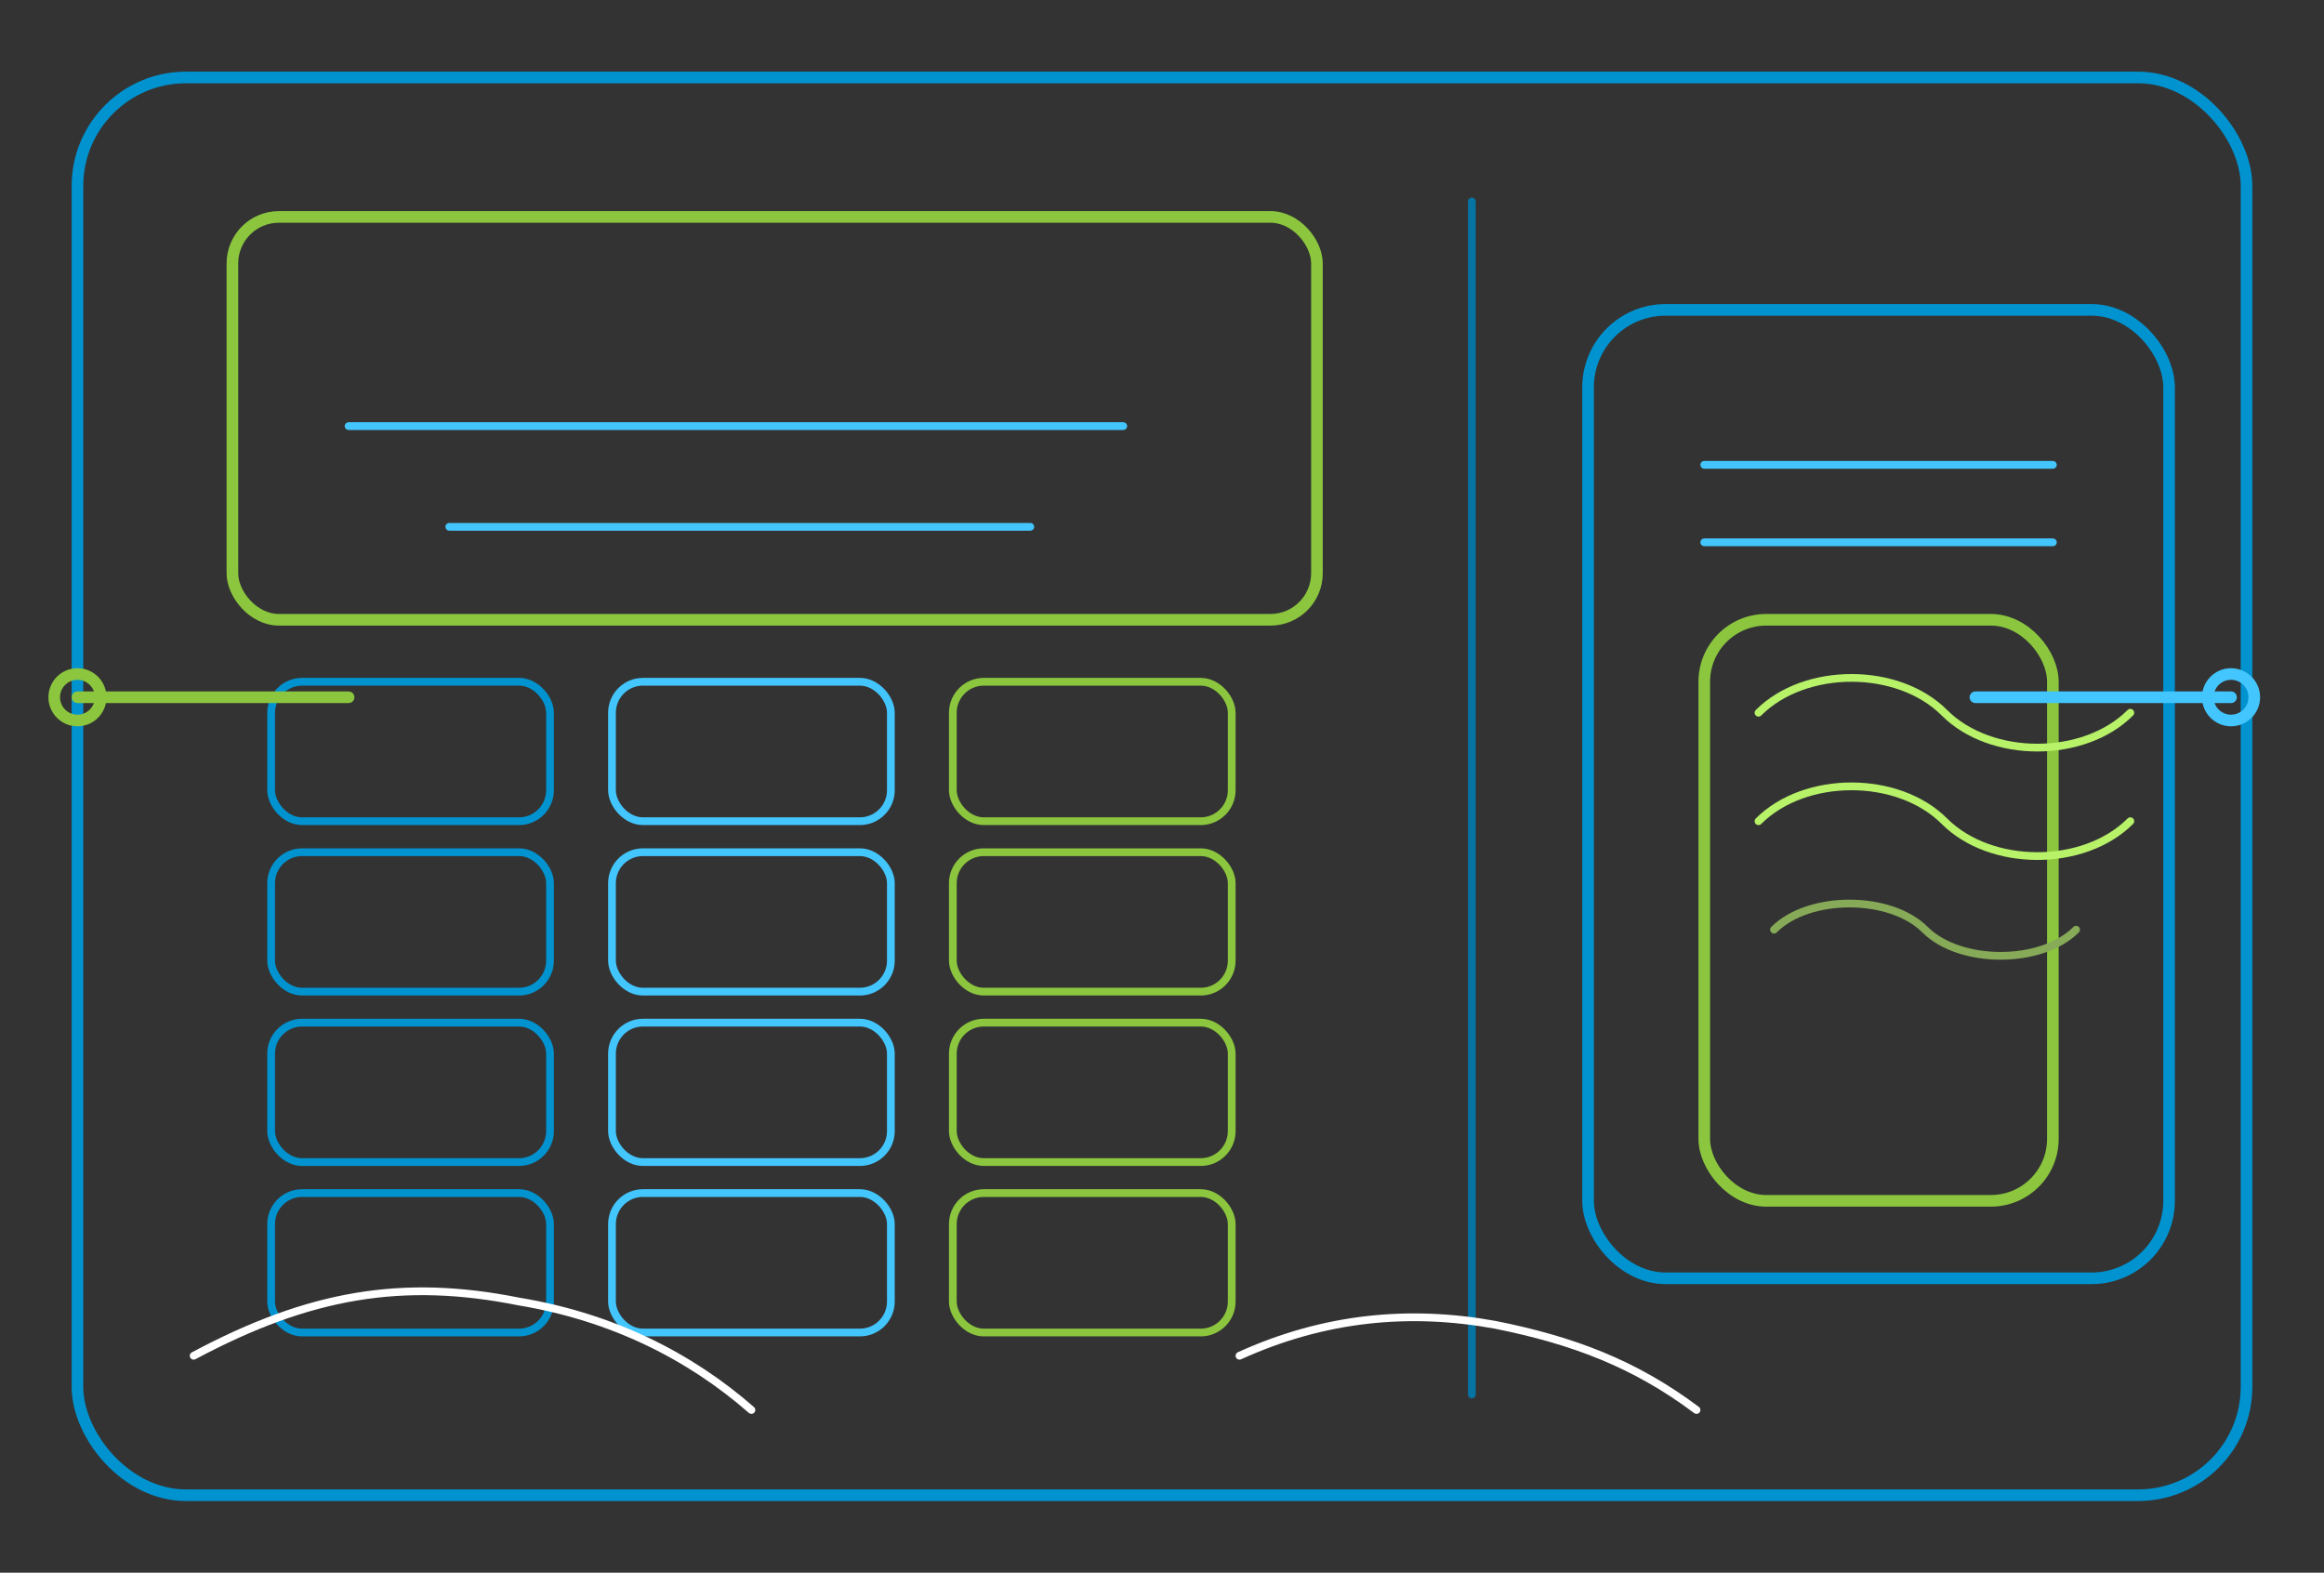 <svg xmlns="http://www.w3.org/2000/svg" width="300" height="203" viewBox="0 0 300 203">

  <rect x="0" y="0" width="300" height="203" fill="#333333" stroke="none"/>

  <style>
    .line {
      fill: none;
      stroke-width: 1.5;
      stroke-linecap: round;
      stroke-linejoin: round;
    }
    .thin {
      fill: none;
      stroke-width: 1;
      stroke-linecap: round;
      stroke-linejoin: round;
    }
  </style>

  <!-- Marco general del dispositivo -->
  <rect x="10" y="10" width="280" height="183" rx="14" ry="14" class="line" stroke="#0093D0"></rect>

  <!-- Pantalla -->
  <rect x="30" y="28" width="140" height="52" rx="6" class="line" stroke="#8BC63E"></rect>

  <!-- Simulación de hora -->
  <line x1="45" y1="55" x2="145" y2="55" class="thin" stroke="#43c6fe"></line>
  <line x1="58" y1="68" x2="133" y2="68" class="thin" stroke="#43c6fe"></line>

  <!-- División -->
  <line x1="190" y1="26" x2="190" y2="180" class="thin" stroke="#0574a3ff"></line>

  <!-- Teclado numérico -->
  <g transform="translate(35, 88)">
    <rect x="0" y="0" width="36" height="18" rx="4" class="thin" stroke="#0093D0"></rect>
    <rect x="44" y="0" width="36" height="18" rx="4" class="thin" stroke="#43c6fe"></rect>
    <rect x="88" y="0" width="36" height="18" rx="4" class="thin" stroke="#8BC63E"></rect>

    <rect x="0" y="22" width="36" height="18" rx="4" class="thin" stroke="#0093D0"></rect>
    <rect x="44" y="22" width="36" height="18" rx="4" class="thin" stroke="#43c6fe"></rect>
    <rect x="88" y="22" width="36" height="18" rx="4" class="thin" stroke="#8BC63E"></rect>

    <rect x="0" y="44" width="36" height="18" rx="4" class="thin" stroke="#0093D0"></rect>
    <rect x="44" y="44" width="36" height="18" rx="4" class="thin" stroke="#43c6fe"></rect>
    <rect x="88" y="44" width="36" height="18" rx="4" class="thin" stroke="#8BC63E"></rect>

    <rect x="0" y="66" width="36" height="18" rx="4" class="thin" stroke="#0093D0"></rect>
    <rect x="44" y="66" width="36" height="18" rx="4" class="thin" stroke="#43c6fe"></rect>
    <rect x="88" y="66" width="36" height="18" rx="4" class="thin" stroke="#8BC63E"></rect>
  </g>

  <!-- Lector biométrico -->
  <g transform="translate(205,40)">
    <rect x="0" y="0" width="75" height="125" rx="10" class="line" stroke="#0093D0"></rect>

    <!-- Ranuras -->
    <line x1="15" y1="20" x2="60" y2="20" class="thin" stroke="#43c6fe"></line>
    <line x1="15" y1="30" x2="60" y2="30" class="thin" stroke="#43c6fe"></line>

    <!-- Área interior -->
    <rect x="15" y="40" width="45" height="75" rx="8" class="line" stroke="#8BC63E"></rect>

    <!-- Líneas de huella (ORIGINALES ajustadas para mantenerlas dentro del marco interior) -->
    <path d="M22 52c6-6 18-6 24 0c6 6 18 6 24 0" class="thin" stroke="#b7f269"></path>

    <path d="M22 66c6-6 18-6 24 0c6 6 18 6 24 0" class="thin" stroke="#b7f269"></path>

    <path d="M24 80c4.5-4.5 15-4.5 19.5 0c4.5 4.5 15 4.5 19.5 0" class="thin" stroke="#86aa57ff"></path>
  </g>

  <!-- Decorativos -->
  <line x1="10" y1="90" x2="45" y2="90" class="line" stroke="#8BC63E"></line>
  <circle cx="10" cy="90" r="3" fill="none" stroke="#8BC63E" stroke-width="1.5"></circle>

  <line x1="255" y1="90" x2="288" y2="90" class="line" stroke="#43c6fe"></line>
  <circle cx="288" cy="90" r="3" fill="none" stroke="#43c6fe" stroke-width="1.5"></circle>

  <path d="M25 175c15-8 27-10 42-7 12 2 22 7 30 14" class="thin" stroke="white"></path>
  <path d="M160 175c11-5 22-6 33-4 10 2 18 5 26 11" class="thin" stroke="white"></path>

</svg>

